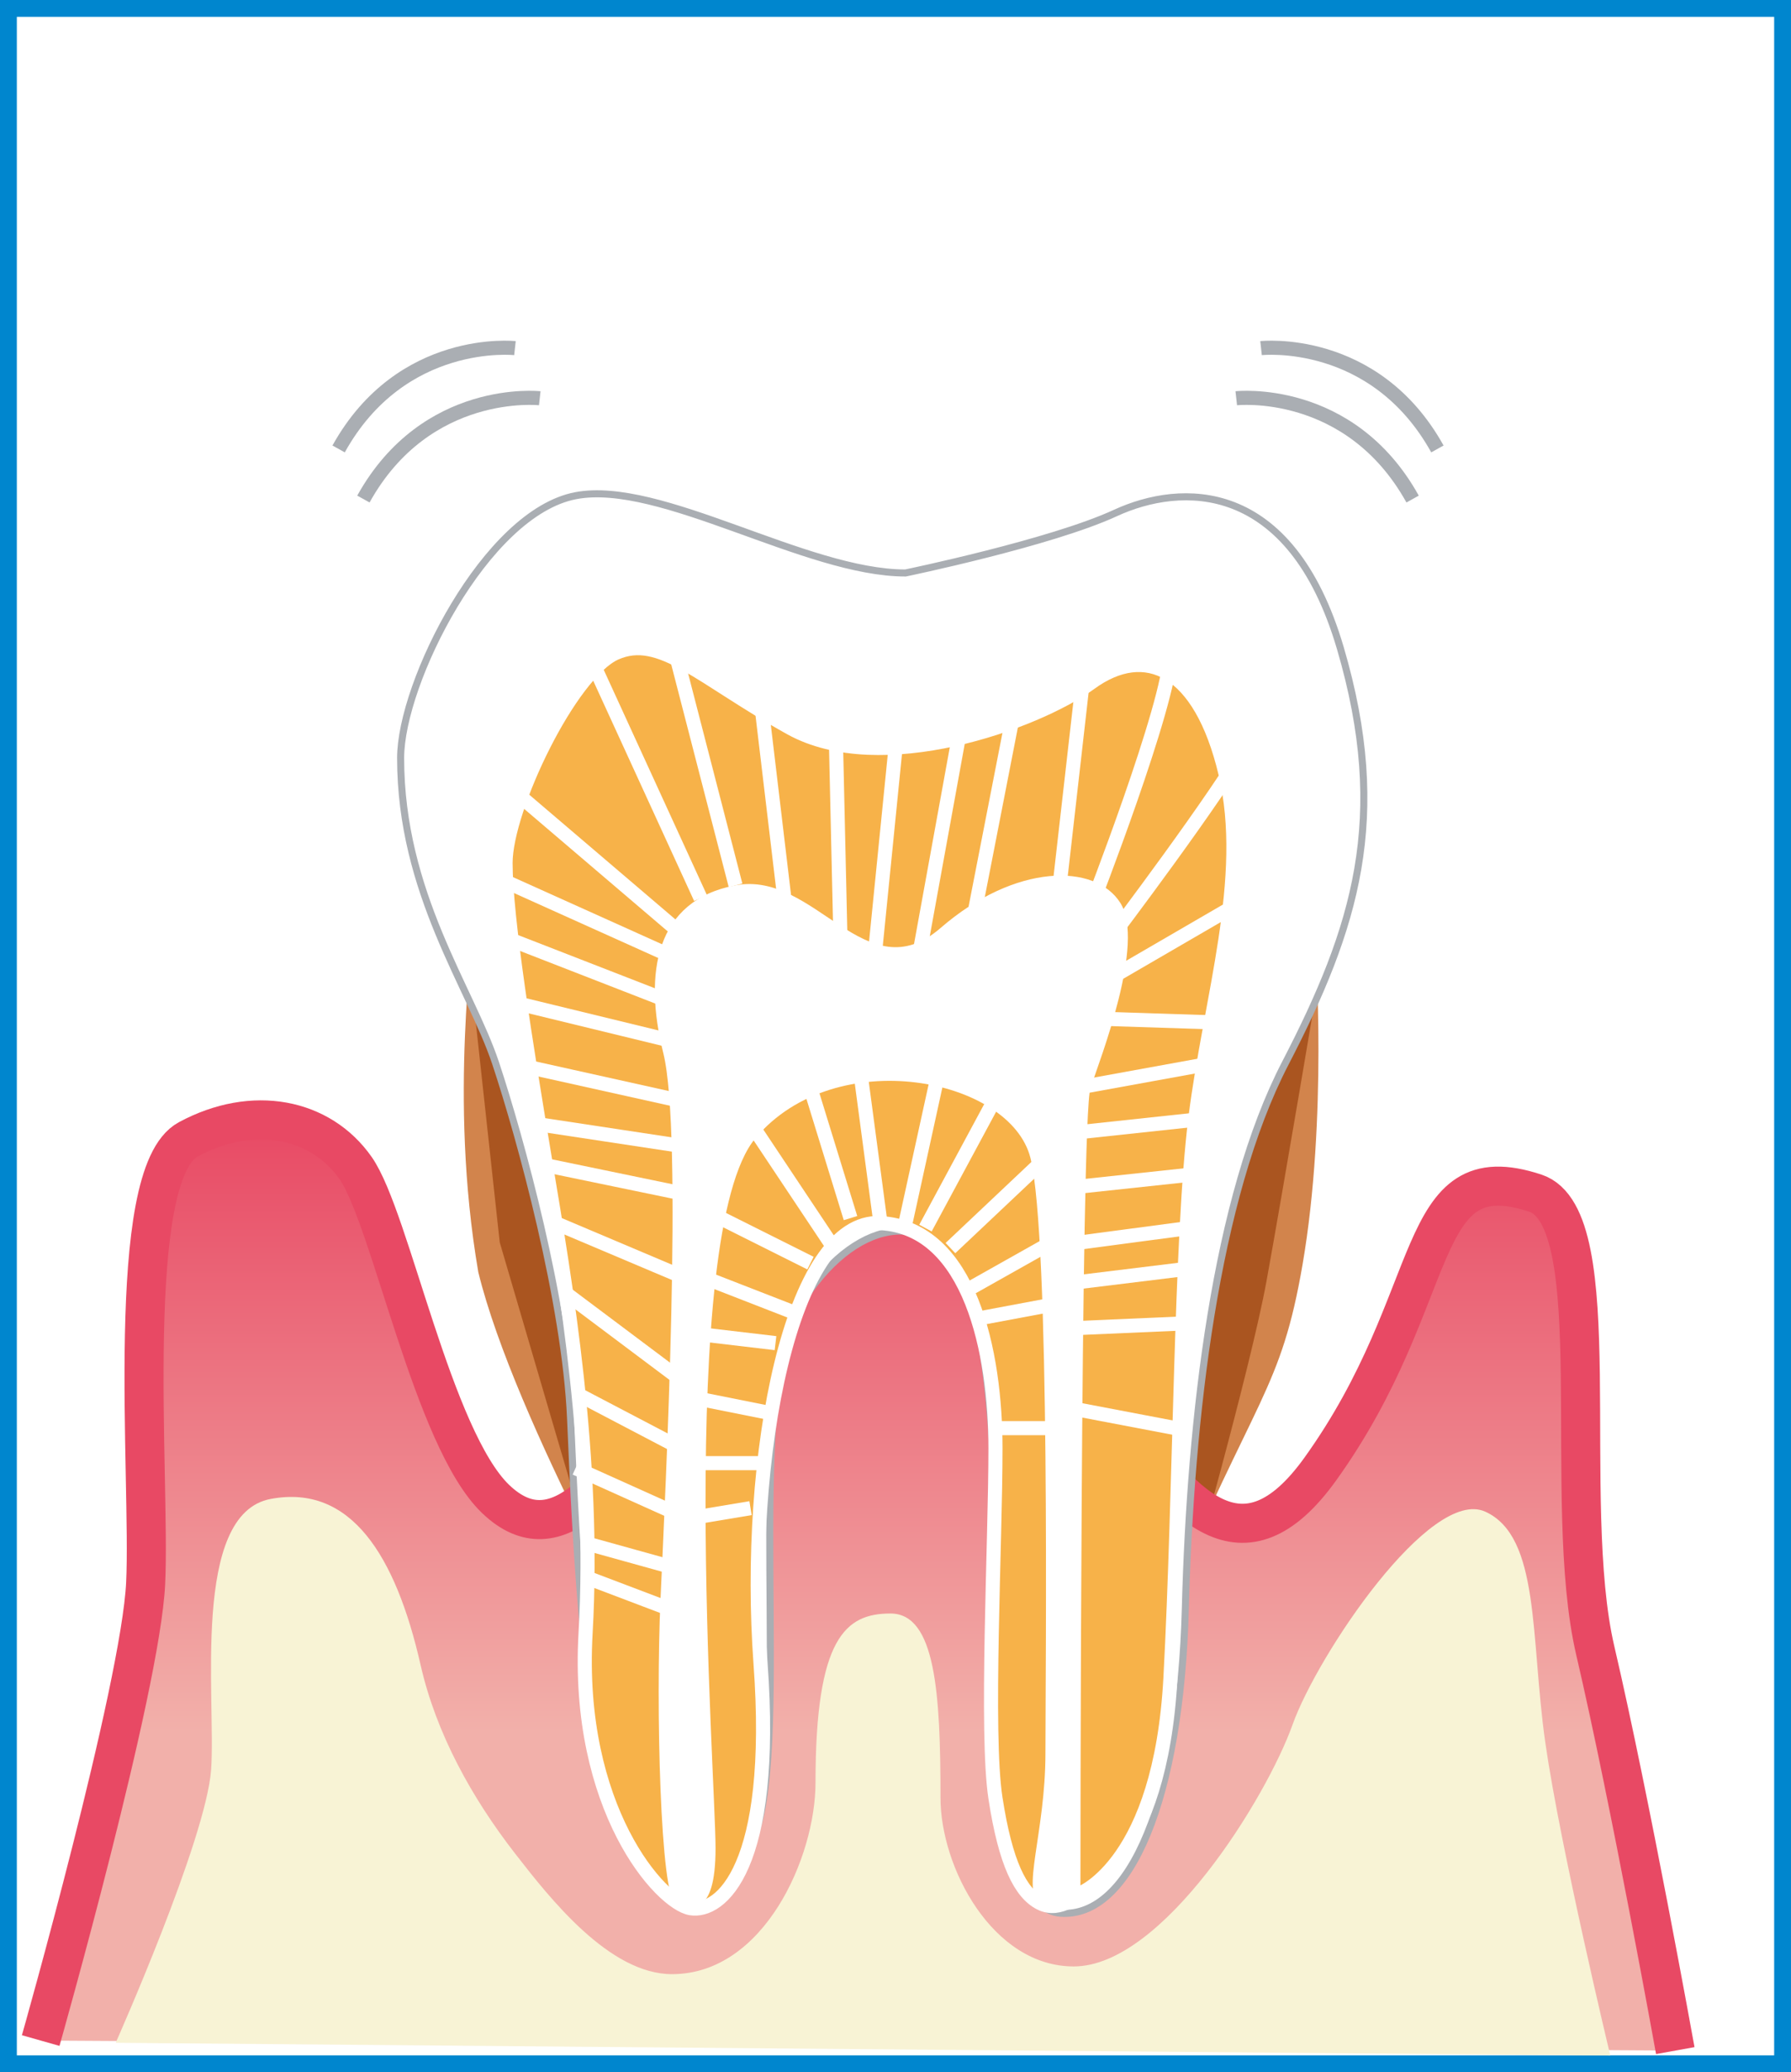 <!-- Generator: Adobe Illustrator 21.0.0, SVG Export Plug-In  -->
<svg version="1.1"
	 xmlns="http://www.w3.org/2000/svg" xmlns:xlink="http://www.w3.org/1999/xlink" xmlns:a="http://ns.adobe.com/AdobeSVGViewerExtensions/3.0/"
	 x="0px" y="0px" width="91.704px" height="106.057px" viewBox="0 0 91.704 106.057"
	 style="enable-background:new 0 0 91.704 106.057;" xml:space="preserve">
<style type="text/css">
	.st0{fill:none;}
	.st1{fill:#FFFDF6;}
	.st2{fill:#FFFFFF;stroke:#0086CE;stroke-width:0.862;}
	.st3{fill:#D2844C;}
	.st4{fill:#AA5520;}
	.st5{fill:url(#SVGID_1_);stroke:#E84964;stroke-width:2;}
	.st6{fill:#FFFFFF;stroke:#AAAEB3;stroke-width:0.361;}
	.st7{fill:#F7B249;stroke:#FFFFFF;stroke-width:0.722;}
	.st8{fill:#FFFFFF;}
	.st9{fill:none;stroke:#FFFFFF;stroke-width:0.722;}
	.st10{fill:#F8F3D5;}
	.st11{fill:url(#SVGID_2_);}
	.st12{fill:none;stroke:#AAAEB3;stroke-width:0.722;}
	.st13{fill:url(#SVGID_3_);stroke:#E84964;stroke-width:2;}
	.st14{fill:url(#SVGID_4_);}
</style>
<defs>
	
		<pattern  x="-438.03" y="690.531" width="20.336" height="17.715" patternUnits="userSpaceOnUse" id="名称未設定-1_4" viewBox="0 -22.232 20.336 17.715" style="overflow:visible;">
		<g>
			<rect x="0" y="-22.232" class="st0" width="20.336" height="17.715"/>
			<path class="st1" d="M1.939-5.754C1.693-5.376,1.488-5.01,1.332-4.729c-0.81,1.457,0.713,2.432,1.795,3.662
				c1.314,1.495,3.868,1.061,5.92,0.869c2.664-0.25,4.289-1.583,3.216-3.602c-0.595-1.116-1.188-1.44-2.532-1.778
				C8.574-5.868,8.428-5.637,7.96-6.529C7.678-7.066,8.211-9.593,6.949-9.567C5.408-9.533,5.314-8.054,3.898-7.594
				C3.115-7.338,2.441-6.521,1.939-5.754z"/>
			<path class="st1" d="M17.16-19.888c0.359-0.273,0.677-0.548,0.918-0.759c1.254-1.099,0.151-2.53-0.452-4.054
				c-0.732-1.852-3.282-2.306-5.278-2.817c-2.593-0.665-4.571,0.041-4.243,2.304c0.182,1.251,0.631,1.756,1.782,2.528
				c0.991,0.664,1.206,0.496,1.345,1.494c0.085,0.601-1.269,2.798-0.074,3.2c1.462,0.489,2.05-0.872,3.538-0.826
				C15.519-18.794,16.429-19.336,17.16-19.888z"/>
			<path class="st1" d="M1.195-12.339c-0.904,0.995-0.619,3.406,1.551,2.872c1.051-0.259,2.246-2.447,2.59-3.203
				c0.666-1.47-0.364-1.795-2.054-1.059C2.543-13.407,1.73-12.928,1.195-12.339z"/>
			<path class="st1" d="M11.335-8.493c-0.904,0.995-0.619,3.406,1.551,2.872c1.051-0.259,2.246-2.447,2.59-3.203
				c0.666-1.47-0.364-1.795-2.054-1.059C12.683-9.561,11.87-9.082,11.335-8.493z"/>
			<path class="st1" d="M0.824-15.223c0.584,1.211,2.926,1.849,3.244-0.363c0.152-1.072-1.43-2.999-2.002-3.601
				c-1.115-1.168-1.801-0.333-1.752,1.508C0.336-16.872,0.479-15.939,0.824-15.223z"/>
			<path class="st1" d="M6.984-14.826c-0.101,0.368,0.054,0.817,0.109,1.576c0.043,0.59-0.406,1.091-0.213,1.708
				c0.293,0.933,1.434,1.398,2.24,1.733c1.063,0.442,1.438-0.458,2.256-0.977c0.447-0.282,1.098-0.296,1.492-0.561
				c1.033-0.691,0.248-1.767-0.305-2.634c-0.52-0.816-0.578-1.917-1.779-1.955c-0.64-0.021-2.006-0.162-2.596,0.118
				C7.387-15.436,7.077-15.165,6.984-14.826z"/>
			<path class="st1" d="M13.977-17.099c-0.101,0.368,0.054,0.817,0.109,1.576c0.043,0.59-0.406,1.091-0.213,1.708
				c0.293,0.933,1.434,1.398,2.24,1.733c1.063,0.442,1.438-0.458,2.256-0.976c0.447-0.282,1.098-0.296,1.492-0.561
				c1.033-0.691,0.248-1.767-0.305-2.634c-0.52-0.816-0.578-1.917-1.779-1.955c-0.64-0.021-2.006-0.162-2.596,0.118
				C14.38-17.708,14.07-17.438,13.977-17.099z"/>
			<path class="st1" d="M4.966-22.72c-0.753,2.426-0.612,5.884,0.625,6.64c0.644,0.393,2.146,0.164,2.55-1.522
				c0.326-1.36-0.154-2.837-0.338-3.95c-0.227-1.381-0.195-3.264-0.711-4.122C6.18-27.195,5.482-24.383,4.966-22.72z"/>
			<path class="st1" d="M16.854-7.685c-0.753,2.426-0.612,5.884,0.625,6.64c0.644,0.393,2.146,0.164,2.55-1.523
				c0.326-1.36-0.154-2.837-0.338-3.95c-0.227-1.381-0.195-3.264-0.711-4.122C18.067-12.16,17.37-9.348,16.854-7.685z"/>
		</g>
	</pattern>
</defs>
<rect x="0.431" y="0.431" class="st2" width="90.842" height="105.195"/>
<path class="st3" d="M59.694,82.308c4.601-10.892,5.889-11.139,6.999-17.581c1.295-7.52,0.658-16.205,0.658-16.205
	s-43.768-2.814-43.255-1.278c0.268,0.806-1.173,8.729,0.394,17.864c1.857,7.612,9.47,20.934,9.47,20.934L59.694,82.308z"/>
<path class="st4" d="M30.984,81.981l-5.396-18.396l-1.752-16.086l43.771,2.048c0,0-1.942,11.543-2.76,16.026
	c-0.817,4.483-4.048,15.874-4.048,15.874L30.984,81.981z"/>
<linearGradient id="SVGID_1_" gradientUnits="userSpaceOnUse" x1="43.932" y1="104.95" x2="43.932" y2="57.316">
	<stop  offset="0.343" style="stop-color:#F2B0AA"/>
	<stop  offset="1" style="stop-color:#E84964"/>
</linearGradient>
<path class="st5" d="M2.084,104.437c0,0,5.12-18.034,5.374-23.409c0.256-5.375-1.148-20.923,2.179-22.714
	c3.327-1.792,6.78-1.088,8.572,1.47c1.792,2.56,3.94,13.838,7.167,16.934c6.398,6.142,11.452-16.518,20.475-16.165
	c9.021,0.351,13.84,25.658,21.754,14.63c6.364-8.869,4.697-16.202,11.007-14.117c3.843,1.27,1.278,15.733,3.07,23.412
	c1.791,7.678,4.097,20.473,4.097,20.473"/>
<path class="st6" d="M46.362,29.326c-5.118,0-12.553-4.787-16.892-3.955c-4.607,0.885-8.957,9.587-8.957,13.426
	c0,6.911,3.583,11.774,4.863,15.613c1.278,3.839,3.582,12.285,3.838,18.172c0.256,5.888,0.769,18.685,3.072,22.013
	c2.304,3.326,4.606,4.35,6.398-0.77c1.791-5.118-0.512-22.01,2.047-26.618c2.56-4.607,6.654-5.631,8.446-2.047
	c1.792,3.583,1.792,11.517,1.792,16.124c0,4.607-0.256,16.38,3.327,16.637c3.583,0.256,6.144-5.887,6.397-15.612
	c0.256-9.726,1.537-20.987,5.121-27.898c3.582-6.911,5.375-12.541,2.814-21.244c-2.56-8.702-8.189-8.446-11.518-6.91
	C53.786,27.79,46.362,29.326,46.362,29.326z"/>
<path class="st7" d="M55.321,96.896c0,0,4.095-1.534,4.608-11.005c0.512-9.471,0.512-22.523,1.279-28.666
	c0.768-6.144,2.814-12.285,1.535-17.66c-1.281-5.376-4.096-6.654-6.91-4.608c-2.816,2.049-10.75,4.864-15.357,2.304
	c-4.607-2.559-6.654-4.862-8.957-3.839c-2.305,1.025-5.633,7.936-5.633,10.75c0,2.815,1.025,9.215,2.049,15.357
	c1.023,6.142,2.56,15.1,2.048,24.058c-0.513,8.959,3.839,13.821,5.376,14.077c1.534,0.257,4.35-2.047,3.582-12.54
	c-0.768-10.494,1.535-22.78,6.143-22.524c4.607,0.255,5.887,6.653,5.887,11.517c0,4.863-0.512,14.589,0,17.916
	c0.512,3.328,1.279,4.864,2.303,5.375C54.297,97.92,55.321,96.896,55.321,96.896z"/>
<path class="st8" d="M55.321,96.896c0,0,0.001-39.671,0.513-41.206c0.512-1.536,2.814-7.424,1.535-9.471
	c-1.279-2.048-5.375-2.048-9.213,1.279c-3.84,3.328-6.4-2.954-10.494-2.187c-4.096,0.768-4.724,4.49-3.7,8.585
	c1.023,4.096,0.115,22.268-0.14,27.898c-0.256,5.631,0,15.357,0.768,15.612c0.769,0.256,2.048,0.769,2.048-2.813
	c0-3.585-2.048-31.482,2.047-36.346c4.096-4.863,13.053-3.072,14.078,1.023c1.022,4.096,0.766,26.363,0.766,30.458
	c0,4.095-1.279,7.167-0.256,7.678C54.297,97.92,55.321,96.896,55.321,96.896z"/>
<line class="st9" x1="44.827" y1="48.522" x2="45.852" y2="38.285"/>
<line class="st9" x1="47.13" y1="48.522" x2="49.178" y2="37.26"/>
<line class="st9" x1="49.947" y1="46.475" x2="51.994" y2="35.981"/>
<line class="st9" x1="54.297" y1="44.94" x2="55.578" y2="33.677"/>
<path class="st9" d="M55.833,46.475c0,0,4.096-10.494,4.096-13.054"/>
<path class="st9" d="M56.857,48.011c0,0,5.631-7.423,7.167-10.239"/>
<line class="st9" x1="56.857" y1="50.058" x2="64.79" y2="45.451"/>
<line class="st9" x1="55.321" y1="52.106" x2="63.255" y2="52.362"/>
<line class="st9" x1="55.066" y1="55.69" x2="63.511" y2="54.154"/>
<line class="st9" x1="54.808" y1="57.993" x2="61.976" y2="57.225"/>
<line class="st9" x1="54.552" y1="60.807" x2="61.718" y2="60.04"/>
<line class="st9" x1="55.066" y1="63.623" x2="61.718" y2="62.739"/>
<line class="st9" x1="54.808" y1="65.67" x2="61.068" y2="64.903"/>
<line class="st9" x1="55.066" y1="67.975" x2="60.951" y2="67.718"/>
<line class="st9" x1="54.808" y1="72.069" x2="60.184" y2="73.093"/>
<line class="st9" x1="43.037" y1="48.266" x2="42.781" y2="37.005"/>
<line class="st9" x1="40.22" y1="46.475" x2="38.941" y2="35.725"/>
<line class="st9" x1="37.662" y1="45.312" x2="34.59" y2="33.421"/>
<line class="st9" x1="35.869" y1="45.963" x2="30.238" y2="33.677"/>
<line class="st9" x1="34.845" y1="47.754" x2="26.143" y2="40.332"/>
<line class="st9" x1="34.59" y1="49.035" x2="24.353" y2="44.427"/>
<line class="st9" x1="33.822" y1="51.081" x2="24.608" y2="47.498"/>
<line class="st9" x1="34.845" y1="53.385" x2="25.376" y2="51.081"/>
<line class="st9" x1="35.359" y1="56.457" x2="26.143" y2="54.41"/>
<line class="st9" x1="35.614" y1="58.76" x2="27.167" y2="57.481"/>
<line class="st9" x1="34.845" y1="61.065" x2="27.421" y2="59.529"/>
<line class="st9" x1="35.101" y1="65.414" x2="28.447" y2="62.6"/>
<line class="st9" x1="35.101" y1="70.789" x2="28.958" y2="66.183"/>
<line class="st9" x1="34.845" y1="74.117" x2="29.47" y2="71.301"/>
<line class="st9" x1="34.59" y1="77.445" x2="29.47" y2="75.141"/>
<line class="st9" x1="34.59" y1="80.26" x2="29.983" y2="78.98"/>
<line class="st9" x1="34.845" y1="82.563" x2="30.122" y2="80.772"/>
<line class="st9" x1="44.06" y1="54.92" x2="45.083" y2="62.6"/>
<line class="st9" x1="48.156" y1="54.41" x2="46.362" y2="62.6"/>
<line class="st9" x1="50.97" y1="56.201" x2="47.386" y2="62.855"/>
<line class="st9" x1="53.273" y1="59.529" x2="48.665" y2="63.878"/>
<line class="st9" x1="53.786" y1="63.623" x2="49.691" y2="65.927"/>
<line class="st9" x1="54.297" y1="66.695" x2="50.202" y2="67.462"/>
<line class="st9" x1="53.786" y1="73.093" x2="51.226" y2="73.093"/>
<line class="st9" x1="41.499" y1="55.69" x2="43.548" y2="62.343"/>
<line class="st9" x1="38.43" y1="57.481" x2="42.524" y2="63.623"/>
<line class="st9" x1="36.381" y1="62.087" x2="41.499" y2="64.647"/>
<line class="st9" x1="36.124" y1="65.414" x2="40.732" y2="67.206"/>
<line class="st9" x1="35.359" y1="68.23" x2="39.708" y2="68.743"/>
<line class="st9" x1="35.614" y1="71.558" x2="39.453" y2="72.326"/>
<line class="st9" x1="35.359" y1="74.885" x2="38.941" y2="74.885"/>
<line class="st9" x1="35.359" y1="77.7" x2="38.43" y2="77.188"/>
<path class="st10" d="M5.923,104.552c0,0,4.631-10.399,4.887-13.982c0.256-3.584-1.047-13.085,3.049-13.853
	c4.094-0.769,6.397,2.871,7.678,8.504c0.799,3.517,2.64,6.821,4.842,9.651c1.771,2.279,4.816,6.167,8.031,6.167
	c4.722-0.001,7.346-6.014,7.346-9.796c0-7.422,1.536-8.662,3.84-8.662c2.304,0,2.56,4.056,2.56,9.431
	c0,3.568,2.666,8.632,6.824,8.632c4.564,0,9.883-8.675,11.203-12.376c1.28-3.583,7.055-12.179,9.869-10.899
	c2.815,1.28,2.305,6.432,3.07,11.807c0.769,5.375,3.33,16.029,3.33,16.029"/>
<pattern  id="SVGID_2_" xlink:href="#蜷咲ｧｰ譛ｪ險ｭ螳1_4" patternTransform="matrix(1 0 0 1 0 20)">
</pattern>
<path class="st11" d="M5.923,104.552c0,0,4.631-10.399,4.887-13.982c0.256-3.584-1.047-13.085,3.049-13.853
	c4.094-0.769,6.397,2.871,7.678,8.504c0.799,3.517,2.64,6.821,4.842,9.651c1.771,2.279,4.816,6.167,8.031,6.167
	c4.722-0.001,7.346-6.014,7.346-9.796c0-7.422,1.536-8.662,3.84-8.662c2.304,0,2.56,4.056,2.56,9.431
	c0,3.568,2.666,8.632,6.824,8.632c4.564,0,9.883-8.675,11.203-12.376c1.28-3.583,7.055-12.179,9.869-10.899
	c2.815,1.28,2.305,6.432,3.07,11.807c0.769,5.375,3.33,16.029,3.33,16.029"/>
<path class="st12" d="M27.637,20.383c0,0-5.806-0.645-9.03,5.159"/>
<path class="st12" d="M26.367,17.818c0,0-5.804-0.644-9.029,5.159"/>
<path class="st12" d="M63.3,20.383c0,0,5.805-0.645,9.029,5.159"/>
<path class="st12" d="M64.569,17.818c0,0,5.806-0.644,9.03,5.159"/>
</svg>